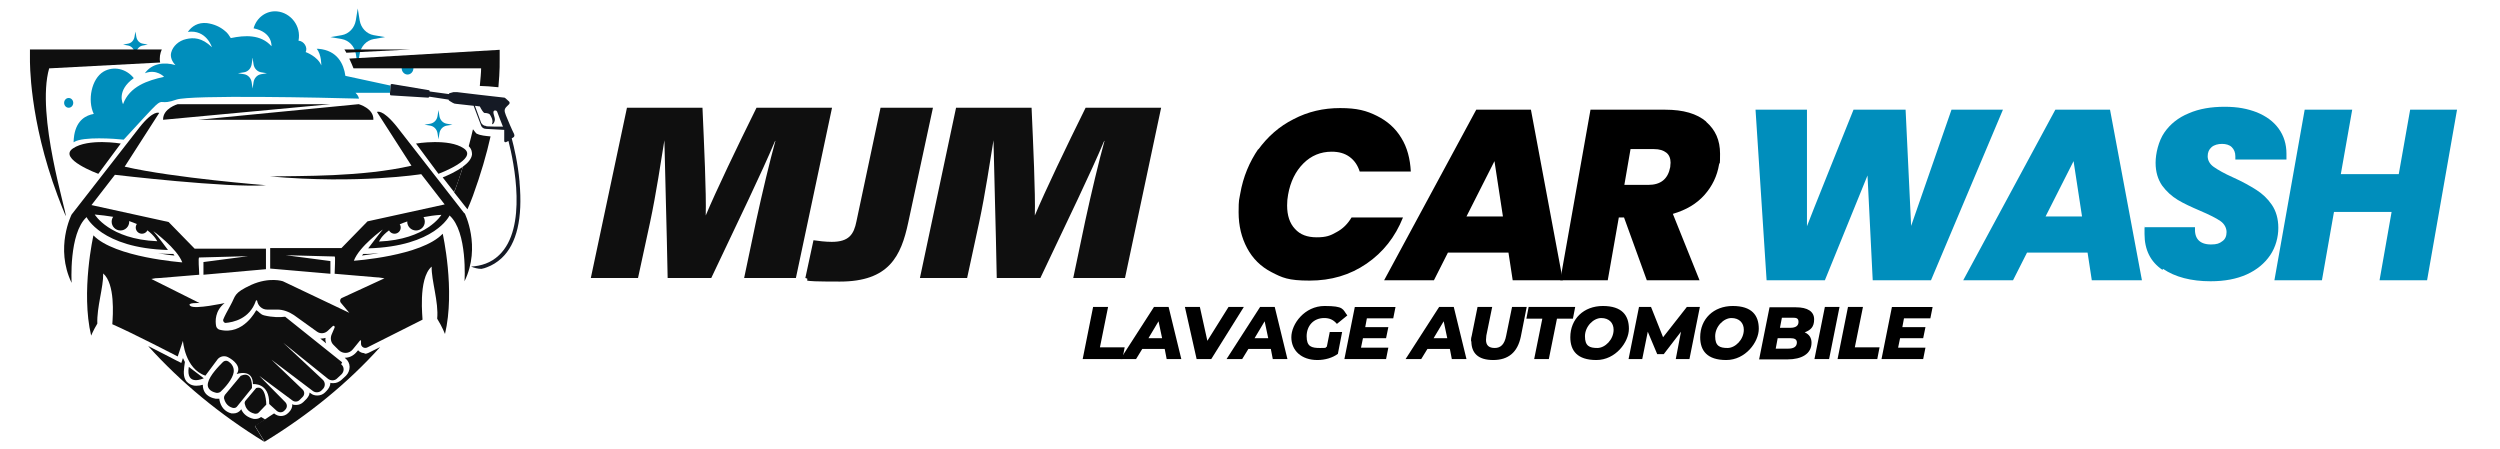 <?xml version="1.0" encoding="UTF-8"?>
<svg xmlns="http://www.w3.org/2000/svg" id="Calque_2" data-name="Calque 2" version="1.1" viewBox="0 0 768 138">
  <defs>
    <style>
      .cls-1 {
        fill: #000;
      }

      .cls-1, .cls-2, .cls-3, .cls-4 {
        stroke-width: 0px;
      }

      .cls-2 {
        fill: #0f0f0f;
      }

      .cls-3 {
        fill: #151a25;
      }

      .cls-4 {
        fill: #008ebc;
      }
    </style>
  </defs>
  <g>
    <path class="cls-1" d="M386.5,46c2.9-4,6.5-7.2,10.9-9.4,4.4-2.3,9.1-3.4,14.3-3.4s8.1.8,11.3,2.4c3.2,1.6,5.7,3.8,7.5,6.8,1.8,2.9,2.7,6.4,2.9,10.3h-15.7c-.6-1.9-1.6-3.4-3.1-4.5s-3.3-1.6-5.5-1.6c-3.4,0-6.3,1.2-8.7,3.6s-4,5.6-4.7,9.6c-.2,1-.3,2.2-.3,3.3,0,3.1.8,5.5,2.4,7.2,1.6,1.8,3.8,2.6,6.7,2.6s4.2-.5,6.1-1.6c1.9-1,3.4-2.5,4.6-4.5h15.8c-2.4,6-6.1,10.7-11.2,14.2-5.1,3.5-10.9,5.2-17.5,5.2s-8.4-.9-11.7-2.6c-3.3-1.7-5.8-4.2-7.5-7.4-1.7-3.2-2.6-6.8-2.6-11s.2-3.8.5-5.7c.9-5.2,2.8-9.7,5.6-13.8Z"></path>
    <path class="cls-1" d="M463.4,77.6h-18.6l-4.3,8.5h-15.3l28.3-52.4h16.8l9.8,52.4h-15.4l-1.3-8.5ZM461.7,66.5l-2.6-17-8.6,17h11.2Z"></path>
    <path class="cls-1" d="M524.1,37.4c2.9,2.5,4.3,5.7,4.3,9.8s-.1,2.4-.3,3.3c-.6,3.6-2.1,6.7-4.5,9.4-2.4,2.7-5.6,4.6-9.7,5.8l8.2,20.4h-16.2l-7-19.3h-1.6l-3.4,19.3h-14.6l9.3-52.4h23c5.5,0,9.7,1.2,12.6,3.7ZM499.1,56.8h7.2c3.9,0,6.1-1.8,6.8-5.5,0-.6.1-1,.1-1.3,0-1.3-.4-2.4-1.3-3.1s-2.1-1.1-3.8-1.1h-7.2l-1.9,11Z"></path>
    <path class="cls-4" d="M615.3,33.7l-22.1,52.4h-17.9l-1.6-32.2-13.1,32.2h-17.9l-3.4-52.4h15.8v35.8c-.1,0,14.3-35.8,14.3-35.8h16l1.7,35.7,12.4-35.7h15.8Z"></path>
    <path class="cls-4" d="M641.3,77.6h-18.6l-4.3,8.5h-15.3l28.3-52.4h16.8l9.8,52.4h-15.4l-1.3-8.5ZM639.6,66.5l-2.6-17-8.6,17h11.2Z"></path>
    <path class="cls-4" d="M664.3,82.9c-3.7-2.5-5.5-6.2-5.5-11s0-1.1.1-2.1h15.4c-.1,1.7.2,3,1,3.9.8.9,2.1,1.4,3.9,1.4s2.6-.3,3.5-1c.9-.6,1.3-1.6,1.3-2.8s-.6-2.5-1.9-3.4c-1.3-.9-3.3-1.9-6.1-3.1-2.8-1.2-5.2-2.3-7-3.4-1.8-1.1-3.4-2.5-4.8-4.4-1.3-1.9-2-4.2-2-7s.9-6.7,2.7-9.3c1.8-2.6,4.3-4.6,7.5-5.9,3.2-1.4,6.9-2,11-2s7,.6,9.9,1.7c2.9,1.2,5.1,2.8,6.7,5,1.6,2.2,2.4,4.8,2.4,7.7s0,1.4,0,1.8h-15.7c0-.2,0-.6,0-1,0-1.2-.4-2.1-1.1-2.8-.7-.7-1.8-1-3-1s-2.4.3-3.2,1c-.8.7-1.2,1.6-1.2,2.8s.6,2.4,1.9,3.3c1.3.9,3.2,2,5.9,3.2,2.9,1.3,5.2,2.6,7.1,3.8,1.9,1.2,3.5,2.7,4.8,4.6,1.3,1.9,2,4.3,2,7.1s-.8,5.9-2.5,8.4c-1.7,2.5-4.1,4.5-7.2,5.9-3.1,1.4-6.8,2.1-11.1,2.1-6,0-10.9-1.3-14.6-3.8Z"></path>
    <path class="cls-4" d="M754.8,33.7l-9.2,52.4h-14.6l3.7-21h-17.7l-3.7,21h-14.6l9.3-52.4h14.6l-3.5,19.8h17.8l3.5-19.8h14.6Z"></path>
  </g>
  <g>
    <g>
      <path class="cls-4" d="M29.8,51.8c0,.2-.2.3-.2.5.7-.8,1.5-1.6,2.3-2.6-.9.6-1.7,1.4-2.1,2.1ZM120,26.3l-13.9-3c-.5-3.7-2.5-7.8-8.2-8.3-.2,0-.4,0-.6,0,1.5,1.8,1.4,5.1,1.4,5.1-1.1-2.8-4.8-4.1-4.8-4.1.7-1.4-.5-3.4-2.2-3.5.9-4.5-2.4-8.6-6.6-9-3.3-.3-6.3,1.9-7.2,5.2,5.9,1.2,5.5,5.5,5.5,5.5-3.3-3.7-8.2-3.4-12.5-2.5-.5-.8-1-1.6-1.8-2.2-1.5-1.3-3.4-2.1-5.5-2.4-2.8-.3-4.7,1-5.9,2.7,5.7-.8,7.4,4.7,7.4,4.7-3.1-3-5.7-3-7.9-2.5-2.3.5-4.1,2.2-4.6,4.1-.4,1.4.3,2.9,1.3,3.9-3.4-1-7.2-.6-9.4,2.5,3.6-1.4,5.9,1.1,5.9,1.1-5,1.1-10.6,2.9-12.6,8.4,0,0-2.2-4.1,3.3-8-2.3-2.9-6.2-3.8-9.3-2-3.7,2.2-5,8.8-3,13-2.3.4-5.2,1.8-6,6.5-.1.8-.2,1.5-.2,2.2,0,0,.1,0,.2-.1,2.8-1.7,12.5-1,15.2-.7h0c4.5-4.9,8.7-9.5,9.8-10.5,2.4-2.2,1.4,0,6.4-1.8,4.3-1.5,46.1-.6,56.1-.3-.2-.8-.6-1.3-1.1-1.8h10.6s.2-2.2.2-2.2ZM82,22.5l-1.8.3c-1.2.2-2.1,1.2-2.3,2.4l-.3,2-.3-2c-.2-1.2-1.1-2.2-2.3-2.4l-1.9-.3,1.9-.3c1.2-.2,2.1-1.2,2.3-2.4l.2-1.3v-.7c.1,0,.2.7.2.7l.2,1.3c.2,1.2,1.1,2.2,2.3,2.4l1.8.3h0s0,0,0,0Z"></path>
      <path class="cls-4" d="M125.2,19.1c-1,0-1.8.9-1.8,1.9s.8,1.9,1.8,1.9,1.8-.9,1.8-1.9-.8-1.9-1.8-1.9Z"></path>
      <path class="cls-4" d="M21.1,30.1c-.8,0-1.4.7-1.4,1.5s.6,1.5,1.4,1.5,1.4-.7,1.4-1.5-.6-1.5-1.4-1.5Z"></path>
      <path class="cls-4" d="M109.3,16.5l.6,3.7.6-3.7c.4-2.3,2.1-4.1,4.3-4.5l3.5-.6-3.5-.6c-2.2-.4-3.9-2.2-4.3-4.5l-.6-3.7-.6,3.7c-.4,2.3-2.1,4.1-4.3,4.5l-3.5.6,3.5.6c2.2.4,3.9,2.2,4.3,4.5Z"></path>
      <path class="cls-4" d="M41.3,16l.3,1.7.3-1.7c.2-1,.9-1.8,1.9-2l1.6-.3-1.6-.3c-1-.2-1.7-1-1.9-2l-.3-1.7-.3,1.7c-.2,1-.9,1.8-1.9,2l-1.6.3,1.6.3c1,.2,1.7,1,1.9,2Z"></path>
      <path class="cls-4" d="M137.2,38c-1.1-.2-2-1.1-2.2-2.3l-.3-1.9-.3,1.9c-.2,1.2-1.1,2.1-2.2,2.3l-1.8.3,1.8.3c1.1.2,2,1.1,2.2,2.3l.3,1.9.3-1.9c.2-1.2,1.1-2.1,2.2-2.3l1.8-.3-1.8-.3Z"></path>
    </g>
    <path class="cls-3" d="M159.6,55.8c-.5-5.6-1.7-10.7-2.4-13.3l.5-.3c.2-.1.5-.5.2-1.1-.4-.7-2-4.4-2.5-5.7-.1-.3-.2-.6-.3-.9-.2-.6,0-1.2.4-1.6l.9-.9c.2-.2.2-.6,0-.8l-1.1-1c0,0-.2-.1-.3-.2l-7.9-.9-6.7-.8c-.4,0-.7,0-1.1,0l-1.1.3c-.1,0-.3.1-.3.3l-5.9-.8c0-.2-.1-.4-.3-.4l-11.3-1.9c-.2,0-.4.1-.4.3v.2s0,.1,0,.1l-.2,2.2v.3s0,0,0,0c0,.2.1.4.3.4l11.4.7c.2,0,.3-.1.4-.3l5.9.9c0,.1.1.3.3.4l1,.6c.3.2.7.3,1,.3l5.4.6,2.3,6.1c.2.6.8,1,1.6,1l5.5.3s0,0,0,0c0,0,0,.2,0,.4,0,.2,0,2.6,0,2.9,0,0,0,.1,0,.1,0,.4.4.5.7.3l.6-.3c1.7,6.6,5.9,26.8-2.9,35.1-2.5,2.4-5.5,3.3-8.6,3.5,0,0,0,0,0,0,1,.4,2.1.7,3.2.7.6-.1,1.2-.3,1.7-.5,1.6-.6,3.1-1.5,4.5-2.8,4.7-4.4,6.5-12.3,5.5-23.3ZM149.4,38.7c-.7,0-1.3-.4-1.6-1l-1.9-5.2,1.5.2c.5,1,1.1,1.9,1.4,2,.2,0,1.3,0,1.7.5.1.2,1.1,1.6.7,2.7-.2.5.4.2.6-.3.3-.7.3-1,0-2-.3-1-.3-1.4,0-1.6.2-.1.8-.2,1,.5.3.9,1.2,3.1,1.7,4.4-1.6,0-3.7,0-5.1-.1Z"></path>
  </g>
  <g id="Layer_1" data-name="Layer 1">
    <path class="cls-2" d="M68.5,111.2c.4-.4,1.1-.5,1.6-.2.8.5,1.9,1.6,1.7,3.3-.3,2.2-2.9,5-4,6-.3.3-.8.4-1.2.4-1.1-.2-3.2-.9-2.7-3.1.5-2.3,3.4-5.2,4.7-6.5h0Z"></path>
    <path class="cls-2" d="M74,115.4l-4.9,5.9c-.2.3-.3.6-.3,1,.2.9.8,2.5,2.7,3,.5.1,1,0,1.3-.4l4.6-5.7s.4-5.4-3.3-3.8h0Z"></path>
    <path class="cls-2" d="M78.7,119.2l-3.2,3.8c-.3.3-.4.7-.3,1.1.2.9.8,2.5,3.1,3,.4,0,.9,0,1.2-.4l2.3-2.4s0-6.1-3.1-5.1h0Z"></path>
    <path class="cls-2" d="M58,112.7l4.6,3.5s-5.6,2.7-4.6-3.5Z"></path>
    <path class="cls-2" d="M127.8,44.1l6.9,9.3s12.4-4.6,7.8-7.8c-4.6-3.2-14.7-1.5-14.7-1.5h0Z"></path>
    <path class="cls-2" d="M30.2,53.4l6.9-9.3s-10-1.7-14.7,1.5,7.8,7.8,7.8,7.8h0Z"></path>
    <path class="cls-2" d="M101.7,32h-47.1s-4.6,1.3-4.5,4.8l51.5-4.8Z"></path>
    <path class="cls-2" d="M53.2,78h-1.4c-1.2,0-2.3-.1-3.3-.2,2,.3,3.7.6,5.1.7-.1-.2-.2-.3-.4-.5h0Z"></path>
    <path class="cls-2" d="M111.6,78c-.1.2-.3.3-.4.5,1.4-.2,3.1-.4,5.1-.7-1.1,0-2.2.2-3.3.2h-1.4Z"></path>
    <path class="cls-2" d="M142.2,51.2c-2,1.5-4.7,2.7-6.2,3.3l3.5,4.5c.1-.3.2-.7.4-1,.9-2.3,1.6-4.6,2.3-6.8h0Z"></path>
    <path class="cls-2" d="M100,103.8c-.4.1-.8.2-1.2.2s-.3,0-.4,0l1.8,1.5c-.2-.5-.3-1.1-.2-1.6h0Z"></path>
    <path class="cls-2" d="M81.4,128.8c-.4-.2-.8-.5-1.2-.7-.5.4-1.1.6-1.7.6h0c-.2,0-.4,0-.5,0-1.9-.4-3.3-1.5-3.9-3l-.2.3c-.5.6-1.3,1-2.1,1h0c-.2,0-.5,0-.7,0-2-.5-3.3-2-3.7-4.2,0-.1,0-.2,0-.3-.2,0-.3,0-.5,0s-.4,0-.6,0c-1.1-.2-2.6-.7-3.4-2-.3-.5-.6-1.2-.6-2.3-.6.2-1.3.3-2,.3-1.5,0-2.4-.7-2.9-1.2-.9-1-1.1-2.5-.8-4.6l.2-1.5c-.2-.4-.4-.8-.6-1.2l-.5,1.5-1.6-.8c-2.5-1.3-5.6-2.9-8.6-4.4,10.1,11.2,22.1,21.1,35.8,29.5h0s-3-4.9-3-4.9c1-.6,2-1.2,3-1.9h0Z"></path>
    <path class="cls-2" d="M49.7,15.2c-.5,1.1-.8,2.6-.5,4l-34.1,1.8c-4.1,14.4,5.5,44.5,5.1,45.4-.9-2.1-1.7-4.2-2.5-6.3C8.9,36.6,9.2,18.8,9.2,18v-2.8h40.4Z"></path>
    <path class="cls-2" d="M126,15.2l-19.6,1c-.2-.4-.4-.7-.6-1h20.2Z"></path>
    <path class="cls-2" d="M146.6,41.1c.8.5,2.8.7,4.1.8-1.2,5.4-3,11.6-5.4,18.2-.5,1.4-1.1,2.8-1.7,4.2l-4.1-5.2h0c.1-.3.2-.7.4-1h0c.4-1.2.8-2.3,1.2-3.5.4-1.1.8-2.3,1.1-3.4,1.5-1.1,2.6-2.3,2.8-3.7h0c0-.6,0-1.6-1-2.6.5-1.8.9-3.6,1.3-5.2.4.6.9,1.2,1.3,1.5Z"></path>
    <path class="cls-2" d="M153.1,26.8c-1.9-.2-4.4-.4-5.7-.4.2-2.2.4-4.1.4-5.4h-39.2c-.3-.8-.8-1.9-1.3-3l46.2-2.7v2.8c0,.3.1,3.5-.4,8.8Z"></path>
    <path class="cls-2" d="M112.1,108.5c-.8,0-1.6-.3-2.1-.9l-.6.7c-.9,1-2.1,1.6-3.5,1.6h0l.2.2c.8.6,1.3,1.6,1.3,2.6s-.4,2-1.1,2.7l-1.4,1.3c-.7.6-1.5,1-2.4,1s-.6,0-1-.1c0,.9-.5,1.8-1.2,2.5l-.5.5c-.6.6-1.5.9-2.3.9s-1.5-.2-2.1-.7l-.3-.2c0,.7-.4,1.3-.9,1.9l-1,1c-.6.6-1.4.9-2.2.9s-.9,0-1.2-.3c0,0,0,.1,0,.2,0,.9-.4,1.7-1,2.3l-.3.3c-.6.6-1.4.9-2.2.9s-1.5-.3-2.1-.8c-.9.6-1.9,1.2-2.9,1.9-1,.6-2,1.2-3,1.9l3,4.9h0c13.6-8.3,25.5-18,35.5-29.1l-3.6,1.8c-.4.2-.8.3-1.3.3h0Z"></path>
    <path class="cls-2" d="M81.4,52.8h1-1s0,0,0,0h0Z"></path>
    <path class="cls-2" d="M110.2,32l-49.3,4.8h53.8c.2-3.5-4.5-4.8-4.5-4.8Z"></path>
    <circle class="cls-2" cx="127.8" cy="68.1" r="2.7"></circle>
    <circle class="cls-2" cx="121.2" cy="69.9" r="1.9"></circle>
    <circle class="cls-2" cx="37" cy="68.1" r="2.7"></circle>
    <circle class="cls-2" cx="43.6" cy="69.9" r="1.9"></circle>
    <path class="cls-2" d="M232.3,67.8c1.8-8.3,4.2-18.4,5.9-24.5h-.1c-4.3,10.2-10.8,23.5-19.6,42.1h-13.4c-.3-16.5-.8-31.7-1-42.3h0c-1,6.1-2.5,16.3-4.4,25.2l-3.7,17.1h-14.5l11.1-52.3h23.2c.5,11.4,1.2,26.3,1,33.1h0c3.1-7.4,9.8-21.4,15.6-33.1h23.2l-11.1,52.3h-15.9l3.7-17.6h0Z"></path>
    <path class="cls-2" d="M270.5,33.1h16.1l-7.6,35.3c-2.2,10.3-5.9,18.1-21,18.1s-8-.5-10.6-1.1l2.5-11.6c1.3.2,3.6.5,5.6.5,5.3,0,6.8-2.3,7.6-6.3l7.4-34.9Z"></path>
    <path class="cls-2" d="M333.4,67.8c1.8-8.3,4.2-18.4,5.9-24.5h-.1c-4.3,10.2-10.8,23.5-19.6,42.1h-13.4c-.3-16.5-.8-31.7-1-42.3h0c-1,6.1-2.5,16.3-4.4,25.2l-3.7,17.1h-14.5l11.1-52.3h23.2c.5,11.4,1.2,26.3,1,33.1h0c3.1-7.4,9.8-21.4,15.6-33.1h23.2l-11.1,52.3h-15.9l3.7-17.6h0Z"></path>
    <path class="cls-2" d="M105.1,111.3h0s-17.5-14-17.5-14c-1.6.2-3.9.2-6.4-.4-1.3-.3-1.6-1.2-2.5-1.6,0,0-3.9,7.8-11.2,6-.5-.1-1-.6-1.1-1.1-.3-1.5-.4-4.7,2.6-7.1,0,0-9.1,2-10.5.9-1.4-1.1,2.8-.9,2.8-.9l-14.8-7.4c.8-.2,1.7-.3,2.6-.3l12.1-1c0-1.4-.4-5.3,0-5.3.4,0,15-.4,15-.4l-13.7,1.8v3.9l19.2-1.7v-6.3h-21.9l-8-8.2-23.7-5.2,7.2-9.3s34.7,4.1,46.4,3.2c0,0-28.2-2.2-43.4-5.7l10.6-16.5s-1.7-1.1-6.1,4.5l-20.8,26.7s-5.2,10.2,0,21c0,0-.9-15.2,4.6-20.2,0,0,4.5,9.5,25,10.1,0,0-3.3-4.5-4.5-5.8,0,0,7.2,5.2,8.9,9.6,0,0-20.8-1.5-27.3-8.3,0,0-3.9,17.3-.7,30.8,0,0,.6-1.5,1.9-3.7-.2-5,1.9-11.2,1.8-15.4,3.7,3.2,3,12.8,2.8,15.6,6.2,2.7,20.1,9.9,20.1,9.9l1.6-4.8s.6,8.6,6.9,10.7l3.8-5.1c.8-.9,2.1-1.1,3.1-.6,1.8.9,4.3,3,2.7,5.2,0,0,5-1.8,5,3.1,0,0,5.1-.6,5,6.1l2.3,2.1c.7.6,1.7.6,2.3,0l.3-.3c.7-.7.7-1.7,0-2.4l-7.9-8,10.1,7.5c.6.5,1.6.5,2.2-.1l1-1c.6-.6.6-1.6,0-2.2l-9.6-9.2,12.7,9.6c.8.6,1.8.5,2.5,0l.5-.5c.9-.8.9-2.2,0-3l-12.1-11.3,13.8,11.1c.8.6,2,.6,2.7-.1l1.4-1.3c.9-.9.9-2.3-.1-3.1ZM48.3,74.1c-14.7-.6-19.2-8.2-19.2-8.2,2.1.2,3.9.4,5.6.7,1.9.4,3.5.8,4.9,1.3.9.3,1.7.6,2.4.9,1.3.6,2.4,1.2,3.2,1.9,2.4,1.8,3.1,3.4,3.1,3.4Z"></path>
    <path class="cls-2" d="M142.7,65.6h0s-20.8-26.7-20.8-26.7c-4.5-5.6-6.1-4.5-6.1-4.5l10.6,16.5c-15.2,3.5-34.1,3.1-43.4,3.3,27.1,2.4,46.4-.7,46.4-.7l7.2,9.3-23.7,5.2-8,8.2h-21.9v6.3l18.5,1.6v-3.9l-13.7-1.8s14.7.4,15,.4c.3,0,0,3.9,0,5.3l12.9,1.1c.8,0,1.6.2,2.4.3l-13,6c-.6.2-.8,1-.4,1.5l2.6,3.1-20.4-9.7s-4.1-1.4-9.7,1.1c-5.6,2.6-4.7,3.3-6.4,6.3-1,1.8-1.8,3.3-2.2,4.3-.2.5.2,1.1.7,1.1,2.3-.2,7.4-1.2,9.3-6.8,0-.2.3-.2.4,0,.2,1.5,1.5,2.7,3,2.7h3.2c1.8,0,3.6.7,5.1,1.7l7.1,5.1c1,.7,2.3.6,3.2-.2l1.6-1.5c.3-.3.7,0,.6.4l-.9,2.1c-.5,1.1-.3,2.5.6,3.3l1.5,1.5c1.3,1.3,3.3,1.2,4.4-.2l2.2-2.7c0-.1.3,0,.3,0v1c0,1,1.1,1.6,2,1.1l16.9-8.5s0,0,0,0c.1,0-1.5-12.6,2.8-16.3-.1,4.3,2.2,10.9,1.7,16,1.6,2.6,2.4,4.7,2.4,4.7,3.2-13.5-.7-30.8-.7-30.8-6.5,6.9-27.3,8.3-27.3,8.3,1.7-4.5,8.9-9.6,8.9-9.6-1.1,1.3-4.5,5.8-4.5,5.8,20.6-.6,25-10.1,25-10.1,5.6,5,4.6,20.2,4.6,20.2,5.2-10.7,0-21,0-21ZM116.5,74.1s.6-1.6,3.1-3.4c.8-.6,1.9-1.2,3.2-1.8.7-.3,1.5-.6,2.4-.9,1.4-.5,3-.9,4.9-1.3,1.6-.3,3.5-.6,5.5-.7,0,0-4.5,7.6-19.2,8.2Z"></path>
    <g>
      <path class="cls-1" d="M335.9,94.3h4.5l-2.5,12.4h7.6l-.7,3.6h-12.2l3.2-16Z"></path>
      <path class="cls-1" d="M357.7,107.2h-6.8l-1.9,3.1h-4.8l10.3-16h4.5l3.9,16h-4.5l-.6-3.1ZM357,103.9l-1.1-5.2-3.1,5.2h4.1Z"></path>
      <path class="cls-1" d="M382.1,94.3l-10,16h-4.5l-3.6-16h4.6l2.3,10.4,6.5-10.4h4.7Z"></path>
      <path class="cls-1" d="M390.3,107.2h-6.8l-1.9,3.1h-4.8l10.3-16h4.5l3.9,16h-4.5l-.6-3.1ZM389.6,103.9l-1.1-5.2-3.1,5.2h4.1Z"></path>
      <path class="cls-1" d="M408.3,102h4l-1.3,6.7c-1.6,1.2-3.9,1.9-6.3,1.9-4.9,0-8-2.9-8-7s4.1-9.6,10.2-9.6,5.5,1,7,2.9l-3.2,2.6c-1.1-1.3-2.3-1.8-3.9-1.8-3.3,0-5.4,2.4-5.4,5.6s1.5,3.6,4.1,3.6,1.4-.1,2.1-.4l.9-4.5Z"></path>
      <path class="cls-1" d="M419.9,97.8l-.5,2.7h7.1l-.7,3.4h-7.1l-.6,2.9h8.4l-.7,3.5h-12.8l3.2-16h12.5l-.7,3.5h-8.1Z"></path>
      <path class="cls-1" d="M445.3,107.2h-6.8l-1.9,3.1h-4.8l10.3-16h4.5l3.9,16h-4.5l-.6-3.1ZM444.6,103.9l-1.1-5.2-3.1,5.2h4.1Z"></path>
      <path class="cls-1" d="M451.9,104.9c0-.5,0-1.1.2-1.7l1.8-8.9h4.5l-1.8,8.8c0,.5-.1.9-.1,1.3,0,1.7.9,2.5,2.7,2.5s3-1.1,3.5-3.8l1.8-8.8h4.5l-1.8,9.1c-1,4.8-3.8,7.2-8.5,7.2s-6.7-2.2-6.7-5.8Z"></path>
      <path class="cls-1" d="M473.8,97.9h-4.9l.7-3.6h14.3l-.7,3.6h-4.9l-2.5,12.4h-4.5l2.5-12.4Z"></path>
      <path class="cls-1" d="M482.4,103.6c0-5.6,4.1-9.6,10-9.6s8,2.9,8,7-4.1,9.6-10,9.6-8-2.9-8-7ZM495.7,101.3c0-2.1-1.4-3.6-3.8-3.6s-5,2.6-5,5.6,1.4,3.6,3.8,3.6,5-2.6,5-5.6Z"></path>
      <path class="cls-1" d="M522.2,94.3l-3.2,16h-4.2l1.6-8.4-5.3,6.9h-2l-2.9-6.9-1.7,8.4h-4.2l3.2-16h3.7l3.7,9.3,7.3-9.3h3.9Z"></path>
      <path class="cls-1" d="M522.3,103.6c0-5.6,4.1-9.6,10-9.6s8,2.9,8,7-4.1,9.6-10,9.6-8-2.9-8-7ZM535.7,101.3c0-2.1-1.4-3.6-3.8-3.6s-5,2.6-5,5.6,1.4,3.6,3.8,3.6,5-2.6,5-5.6Z"></path>
      <path class="cls-1" d="M556.5,105.3c0,3.5-3.2,5.1-7.3,5.1h-8.8l3.2-16h8.1c3.6,0,5.6,1.3,5.6,3.7s-1.1,3.3-2.9,4c1.4.6,2.1,1.7,2.1,3.2ZM552,105.2c0-1-.8-1.3-1.9-1.3h-4l-.6,3.2h3.9c1.6,0,2.6-.6,2.6-1.9ZM547.4,97.6l-.6,3.1h3.2c1.6,0,2.5-.6,2.5-1.8s-.7-1.3-1.9-1.3h-3.2Z"></path>
      <path class="cls-1" d="M560.6,94.3h4.5l-3.2,16h-4.5l3.2-16Z"></path>
      <path class="cls-1" d="M567.8,94.3h4.5l-2.5,12.4h7.6l-.7,3.6h-12.2l3.2-16Z"></path>
      <path class="cls-1" d="M584.9,97.8l-.5,2.7h7.1l-.7,3.4h-7.1l-.6,2.9h8.4l-.7,3.5h-12.8l3.2-16h12.5l-.7,3.5h-8.1Z"></path>
    </g>
  </g>
</svg>
